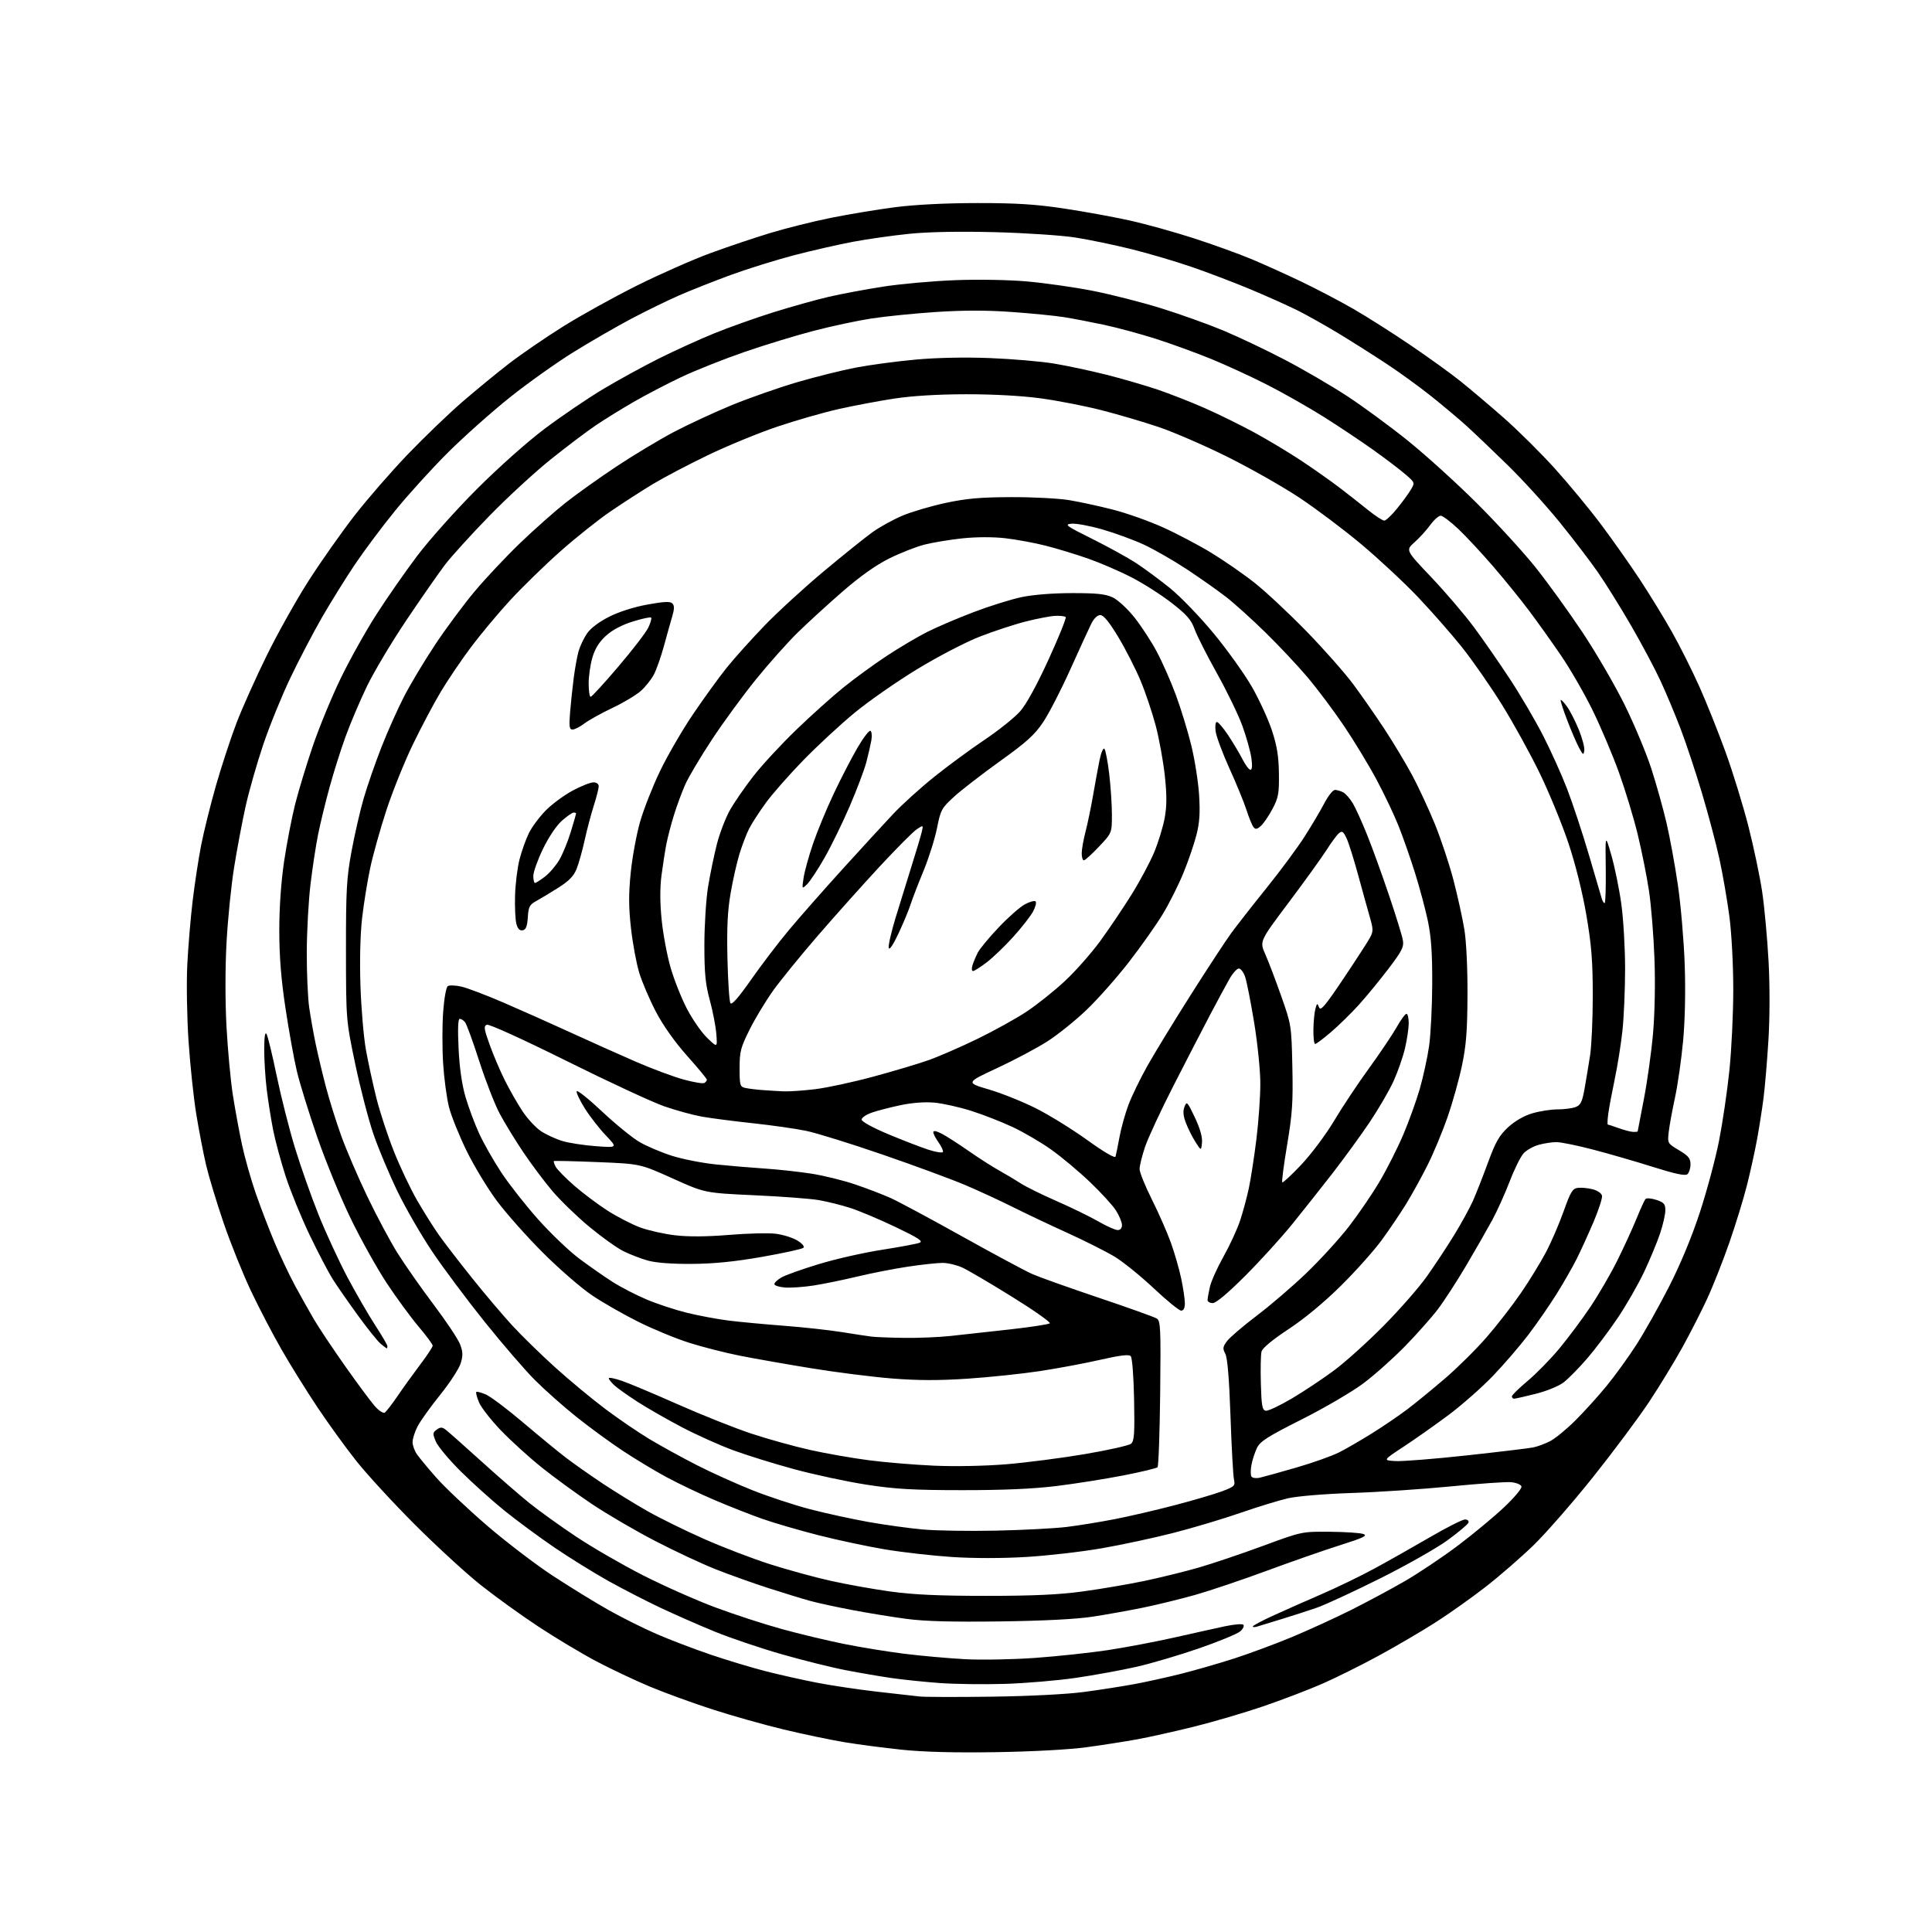 <?xml version="1.0" encoding="UTF-8" standalone="no"?>
<svg 
  version="1.1" 
  xmlns="http://www.w3.org/2000/svg" 
  xmlns:xlink="http://www.w3.org/1999/xlink" 
  xmlns:svg="http://www.w3.org/2000/svg"
  xmlns:rdf="http://www.w3.org/1999/02/22-rdf-syntax-ns#"
  xmlns:cc="http://creativecommons.org/ns#"
  xmlns:dc="http://purl.org/dc/elements/1.1/"
  viewBox="0 0 768 768"
  width="768"
  height="768"
>
<style>svg {background-color: white; }</style>"
<path stroke="none" fill="black" fill-rule="evenodd" d="M396.00,696.51C379.70,696.77 367.15,696.45 358.50,695.54C351.35,694.80 341.00,693.43 335.50,692.52C330.00,691.60 319.20,689.34 311.50,687.49C303.80,685.65 291.09,682.06 283.25,679.53C275.42,677.00 264.18,672.90 258.28,670.43C252.38,667.96 242.82,663.44 237.03,660.38C231.24,657.32 220.88,651.12 214.00,646.58C207.12,642.05 196.78,634.59 191.00,629.99C185.22,625.40 173.50,614.63 164.94,606.07C156.38,597.51 145.92,586.15 141.69,580.82C137.46,575.50 130.46,565.83 126.12,559.32C121.79,552.82 115.40,542.56 111.94,536.51C108.47,530.47 103.00,519.99 99.79,513.22C96.58,506.45 91.68,494.29 88.92,486.21C86.15,478.12 83.01,467.72 81.92,463.11C80.84,458.49 79.08,449.37 78.01,442.84C76.95,436.31 75.57,423.22 74.94,413.74C74.31,404.26 74.09,390.65 74.45,383.50C74.81,376.35 75.76,364.96 76.57,358.20C77.38,351.43 78.89,341.47 79.94,336.07C80.99,330.67 83.67,319.88 85.90,312.09C88.14,304.31 91.82,293.12 94.08,287.22C96.35,281.32 101.74,269.30 106.07,260.50C110.40,251.70 117.89,238.33 122.72,230.80C127.55,223.26 135.72,211.66 140.88,205.01C146.04,198.36 155.61,187.36 162.15,180.55C168.69,173.75 178.42,164.39 183.77,159.77C189.12,155.15 197.44,148.32 202.26,144.59C207.09,140.86 216.76,134.22 223.76,129.84C230.76,125.45 243.92,118.15 253.00,113.62C262.07,109.09 275.19,103.28 282.15,100.72C289.11,98.16 299.91,94.52 306.15,92.63C312.39,90.74 323.25,88.02 330.28,86.60C337.32,85.18 348.79,83.28 355.78,82.37C363.80,81.34 375.89,80.73 388.50,80.72C404.05,80.71 411.73,81.20 423.00,82.90C430.98,84.10 442.68,86.23 449.00,87.63C455.32,89.03 466.80,92.21 474.50,94.70C482.20,97.20 492.55,100.93 497.50,103.01C502.45,105.08 511.45,109.15 517.50,112.05C523.55,114.96 532.77,119.79 538.00,122.80C543.23,125.81 553.35,132.24 560.50,137.08C567.65,141.92 576.65,148.41 580.50,151.49C584.35,154.57 592.11,161.14 597.74,166.08C603.37,171.02 612.53,180.11 618.10,186.28C623.66,192.45 631.94,202.46 636.48,208.53C641.02,214.59 647.94,224.41 651.85,230.34C655.76,236.28 661.54,245.72 664.69,251.32C667.84,256.92 672.73,266.68 675.55,273.00C678.38,279.32 683.05,291.02 685.95,299.00C688.84,306.98 692.92,320.25 695.03,328.50C697.13,336.75 699.59,348.45 700.49,354.50C701.39,360.55 702.52,372.89 703.02,381.92C703.56,391.81 703.54,404.35 702.98,413.42C702.47,421.72 701.59,432.10 701.03,436.50C700.47,440.90 699.30,448.32 698.44,453.00C697.58,457.68 695.78,465.85 694.44,471.16C693.11,476.47 689.94,486.77 687.41,494.05C684.88,501.32 680.89,511.41 678.54,516.46C676.20,521.52 671.76,530.20 668.68,535.76C665.60,541.32 659.72,550.96 655.61,557.18C651.49,563.41 641.49,576.82 633.38,587.00C625.27,597.17 614.56,609.45 609.57,614.29C604.58,619.12 596.00,626.57 590.50,630.85C585.00,635.12 576.10,641.44 570.71,644.88C565.33,648.33 555.21,654.26 548.23,658.07C541.24,661.88 531.02,666.96 525.52,669.37C520.01,671.77 509.43,675.81 502.00,678.34C494.57,680.87 482.20,684.50 474.50,686.41C466.80,688.31 456.68,690.57 452.00,691.42C447.32,692.27 438.32,693.68 432.00,694.54C425.19,695.48 410.52,696.28 396.00,696.51zM394.50,674.45C409.18,674.25 424.22,673.48 430.93,672.58C437.21,671.74 446.21,670.34 450.93,669.46C455.64,668.59 464.00,666.74 469.50,665.36C475.00,663.98 484.45,661.25 490.50,659.31C496.55,657.36 506.90,653.52 513.50,650.78C520.10,648.03 530.67,643.19 537.00,640.03C543.33,636.86 553.00,631.67 558.50,628.49C563.99,625.31 573.44,618.98 579.50,614.42C585.55,609.87 593.82,603.01 597.87,599.19C602.04,595.26 605.05,591.64 604.80,590.87C604.55,590.12 602.67,589.36 600.63,589.19C598.58,589.01 587.82,589.77 576.71,590.87C565.59,591.96 547.95,593.14 537.50,593.48C526.58,593.84 515.73,594.74 512.00,595.59C508.43,596.41 499.88,599.03 493.00,601.42C486.12,603.80 474.20,607.37 466.50,609.34C458.80,611.32 445.98,614.07 438.00,615.46C430.02,616.85 416.48,618.41 407.90,618.92C398.37,619.49 386.90,619.49 378.40,618.93C370.76,618.42 358.88,617.08 352.00,615.94C345.12,614.80 333.20,612.27 325.50,610.31C317.80,608.35 307.73,605.42 303.13,603.80C298.52,602.18 289.97,598.82 284.13,596.33C278.28,593.84 269.68,589.74 265.00,587.22C260.32,584.70 252.45,579.95 247.50,576.67C242.55,573.39 234.30,567.36 229.17,563.26C224.04,559.16 216.61,552.58 212.67,548.63C208.73,544.69 199.73,534.27 192.69,525.48C185.64,516.69 176.28,504.16 171.89,497.63C167.49,491.10 161.25,480.30 158.02,473.63C154.79,466.96 150.51,456.77 148.51,451.00C146.52,445.23 143.24,432.62 141.22,423.00C137.56,405.50 137.56,405.50 137.53,378.00C137.51,353.73 137.77,349.08 139.74,338.40C140.97,331.74 143.14,322.29 144.56,317.40C145.98,312.50 149.13,303.39 151.58,297.14C154.02,290.89 158.10,281.75 160.65,276.82C163.19,271.89 168.77,262.60 173.03,256.18C177.30,249.76 184.37,240.22 188.76,235.00C193.14,229.78 201.30,221.11 206.88,215.75C212.47,210.39 220.52,203.26 224.77,199.90C229.02,196.53 238.12,190.04 245.00,185.47C251.88,180.90 262.23,174.68 268.00,171.65C273.77,168.62 284.12,163.83 291.00,161.00C297.88,158.18 309.50,154.11 316.83,151.95C324.16,149.80 334.74,147.17 340.33,146.10C345.92,145.04 356.57,143.61 364.00,142.94C372.36,142.18 383.59,141.95 393.50,142.34C402.30,142.68 413.76,143.66 418.96,144.52C424.16,145.38 433.61,147.39 439.96,149.00C446.31,150.61 455.41,153.26 460.19,154.88C464.97,156.51 473.30,159.77 478.69,162.13C484.09,164.50 493.00,168.88 498.50,171.86C504.00,174.85 512.55,179.99 517.50,183.28C522.45,186.58 529.20,191.34 532.50,193.86C535.80,196.38 540.88,200.37 543.79,202.72C546.70,205.07 549.62,206.98 550.29,206.95C550.96,206.92 553.22,204.79 555.32,202.20C557.42,199.62 559.90,196.23 560.82,194.67C562.50,191.85 562.49,191.84 558.50,188.41C556.30,186.52 550.56,182.17 545.74,178.74C540.93,175.31 532.15,169.45 526.24,165.73C520.33,162.01 510.32,156.32 504.00,153.09C497.68,149.85 487.55,145.19 481.50,142.71C475.45,140.24 465.55,136.64 459.50,134.70C453.45,132.77 444.23,130.27 439.00,129.15C433.77,128.03 426.56,126.64 422.97,126.07C419.38,125.50 409.98,124.57 402.09,124.01C392.23,123.30 382.84,123.31 372.12,124.02C363.53,124.59 352.00,125.75 346.50,126.59C341.00,127.43 330.65,129.64 323.50,131.50C316.35,133.36 303.87,137.17 295.77,139.97C287.67,142.77 276.42,147.25 270.77,149.92C265.12,152.60 256.60,157.04 251.83,159.80C247.06,162.56 240.31,166.73 236.83,169.08C233.35,171.43 225.32,177.49 219.00,182.55C212.68,187.61 201.64,197.77 194.48,205.13C187.32,212.48 179.41,221.20 176.89,224.50C174.38,227.80 167.49,237.70 161.57,246.50C155.65,255.30 148.54,267.23 145.77,273.00C143.00,278.77 139.20,287.73 137.33,292.91C135.45,298.08 132.61,307.08 131.02,312.91C129.42,318.73 127.38,327.10 126.49,331.50C125.59,335.90 124.22,344.90 123.43,351.50C122.64,358.10 121.97,370.25 121.95,378.50C121.92,386.75 122.36,396.65 122.91,400.50C123.47,404.35 124.63,410.88 125.49,415.00C126.35,419.12 128.17,426.77 129.54,432.00C130.91,437.23 133.65,446.00 135.64,451.50C137.62,457.00 142.26,467.80 145.95,475.50C149.63,483.20 155.03,493.32 157.95,498.00C160.87,502.68 167.33,511.90 172.30,518.50C177.28,525.10 182.01,532.19 182.83,534.26C184.03,537.30 184.09,538.76 183.15,541.89C182.51,544.02 178.83,549.68 174.98,554.46C171.12,559.25 167.07,564.91 165.98,567.04C164.89,569.17 164.00,571.96 164.00,573.24C164.00,574.51 164.76,576.67 165.69,578.03C166.62,579.39 170.11,583.60 173.44,587.38C176.77,591.17 185.77,599.68 193.43,606.29C201.09,612.89 213.01,622.00 219.93,626.51C226.84,631.03 236.78,637.13 242.00,640.07C247.22,643.01 255.79,647.28 261.04,649.56C266.29,651.84 276.02,655.55 282.65,657.80C289.29,660.05 299.21,663.03 304.69,664.42C310.16,665.81 319.21,667.83 324.78,668.91C330.35,669.99 340.89,671.57 348.21,672.42C355.52,673.27 363.30,674.16 365.50,674.38C367.70,674.61 380.75,674.64 394.50,674.45zM399.50,669.37C391.25,669.62 379.55,669.47 373.50,669.03C367.45,668.58 358.90,667.70 354.50,667.06C350.10,666.43 341.87,665.02 336.22,663.93C330.56,662.84 319.00,659.96 310.54,657.53C302.07,655.10 290.14,651.06 284.02,648.55C277.91,646.05 268.27,641.81 262.60,639.14C256.93,636.47 247.62,631.67 241.90,628.49C236.18,625.30 226.55,619.34 220.50,615.23C214.45,611.12 205.45,604.48 200.50,600.48C195.55,596.47 187.72,589.43 183.11,584.85C178.49,580.26 174.06,574.95 173.26,573.06C171.94,569.91 171.97,569.50 173.59,568.31C175.02,567.26 175.71,567.25 177.07,568.25C178.00,568.94 184.33,574.54 191.13,580.70C197.93,586.86 206.65,594.44 210.50,597.53C214.35,600.63 222.70,606.63 229.07,610.87C235.43,615.11 247.35,622.00 255.57,626.19C263.78,630.37 276.68,636.10 284.23,638.92C291.78,641.74 303.70,645.62 310.73,647.56C317.75,649.49 328.90,652.16 335.50,653.49C342.10,654.82 352.90,656.58 359.50,657.40C366.10,658.22 376.90,659.19 383.50,659.55C390.10,659.90 402.70,659.68 411.50,659.04C420.30,658.41 433.27,657.02 440.32,655.96C447.37,654.89 459.29,652.63 466.82,650.94C474.34,649.24 483.42,647.22 486.99,646.46C490.56,645.70 493.83,645.43 494.26,645.86C494.69,646.29 494.16,647.45 493.07,648.44C491.98,649.43 484.65,652.46 476.79,655.19C468.93,657.92 457.65,661.25 451.73,662.59C445.81,663.93 435.01,665.90 427.73,666.97C420.45,668.03 407.75,669.11 399.50,669.37zM499.75,646.58C498.79,646.89 498.00,646.87 498.00,646.54C498.00,646.22 501.49,644.35 505.75,642.39C510.01,640.43 518.66,636.59 524.97,633.87C531.28,631.15 540.96,626.46 546.47,623.46C551.99,620.46 561.90,614.86 568.50,611.02C575.10,607.18 581.33,604.03 582.33,604.02C583.36,604.01 583.98,604.55 583.75,605.25C583.52,605.94 579.77,609.10 575.42,612.27C571.06,615.44 558.95,622.30 548.50,627.51C538.05,632.72 526.80,637.93 523.50,639.07C520.20,640.22 513.90,642.26 509.50,643.60C505.10,644.94 500.71,646.28 499.75,646.58zM397.50,644.54C378.28,644.79 367.53,644.50 360.19,643.51C354.51,642.75 344.84,641.17 338.69,640.00C332.53,638.83 325.02,637.20 322.00,636.37C318.98,635.54 311.55,633.26 305.50,631.31C299.45,629.36 290.00,625.99 284.50,623.81C279.00,621.64 268.12,616.55 260.33,612.50C252.53,608.46 241.28,601.89 235.33,597.90C229.37,593.91 220.45,587.42 215.50,583.46C210.55,579.51 203.23,572.88 199.24,568.73C195.24,564.58 191.28,559.52 190.43,557.49C189.58,555.45 189.09,553.58 189.33,553.33C189.58,553.09 191.29,553.53 193.14,554.33C194.99,555.12 201.60,560.10 207.84,565.39C214.08,570.69 221.73,576.97 224.84,579.36C227.95,581.74 234.55,586.39 239.50,589.68C244.45,592.97 252.55,597.96 257.50,600.76C262.45,603.56 272.57,608.53 280.00,611.81C287.43,615.10 299.19,619.60 306.15,621.82C313.11,624.04 323.91,627.00 330.15,628.39C336.39,629.79 347.12,631.71 354.00,632.66C363.16,633.92 373.32,634.38 392.00,634.38C410.80,634.38 420.92,633.92 430.50,632.61C437.65,631.64 448.68,629.76 455.00,628.43C461.32,627.10 471.00,624.72 476.50,623.13C482.00,621.55 493.48,617.67 502.00,614.53C517.50,608.81 517.50,608.81 528.65,608.90C534.78,608.95 540.79,609.35 541.99,609.80C543.74,610.45 541.92,611.32 532.84,614.19C526.60,616.16 513.44,620.75 503.59,624.39C493.74,628.03 480.91,632.35 475.09,634.00C469.26,635.64 460.00,637.91 454.50,639.04C449.00,640.17 440.00,641.78 434.50,642.63C427.98,643.64 415.11,644.30 397.50,644.54zM396.00,608.45C406.73,608.22 419.32,607.56 424.00,606.99C428.68,606.42 437.23,605.03 443.00,603.91C448.77,602.79 459.54,600.29 466.91,598.36C474.29,596.43 482.76,593.94 485.72,592.83C490.77,590.94 491.08,590.63 490.52,588.07C490.19,586.57 489.56,575.25 489.14,562.92C488.62,547.97 487.93,539.71 487.08,538.13C485.98,536.08 486.07,535.38 487.74,533.13C488.81,531.68 494.14,527.12 499.58,523.00C505.03,518.88 513.94,511.23 519.38,506.00C524.82,500.77 532.41,492.46 536.24,487.52C540.07,482.57 545.59,474.47 548.50,469.52C551.42,464.56 555.62,456.23 557.84,451.00C560.06,445.77 563.00,437.61 564.38,432.85C565.75,428.09 567.42,420.44 568.08,415.85C568.74,411.26 569.30,400.07 569.33,391.00C569.37,378.74 568.92,372.32 567.58,366.00C566.59,361.32 564.30,352.77 562.49,347.00C560.68,341.23 557.77,332.90 556.02,328.50C554.28,324.10 550.33,315.77 547.24,310.00C544.16,304.23 538.29,294.55 534.21,288.50C530.12,282.45 523.60,273.75 519.71,269.16C515.82,264.57 508.33,256.60 503.07,251.45C497.80,246.29 490.80,239.96 487.50,237.39C484.20,234.81 477.13,229.83 471.80,226.31C466.46,222.79 458.75,218.37 454.65,216.47C450.55,214.58 443.14,211.87 438.19,210.45C433.23,209.02 427.71,208.00 425.93,208.18C422.99,208.47 423.76,209.04 434.09,214.17C440.37,217.30 448.20,221.61 451.50,223.75C454.80,225.90 460.90,230.40 465.05,233.75C469.23,237.13 477.02,245.21 482.55,251.91C488.02,258.55 494.87,268.15 497.77,273.24C500.67,278.34 504.22,286.10 505.66,290.50C507.63,296.52 508.30,300.73 508.39,307.50C508.49,315.43 508.18,317.10 505.86,321.50C504.41,324.25 502.33,327.30 501.25,328.28C499.69,329.69 499.08,329.79 498.28,328.78C497.72,328.07 496.47,325.02 495.50,322.00C494.53,318.98 491.49,311.55 488.74,305.50C485.99,299.45 483.52,292.81 483.24,290.75C482.95,288.60 483.16,287.00 483.73,287.00C484.27,287.00 486.30,289.39 488.24,292.30C490.17,295.22 492.72,299.49 493.90,301.80C495.08,304.11 496.51,306.00 497.08,306.00C497.75,306.00 497.88,304.32 497.43,301.25C497.05,298.64 495.46,292.94 493.88,288.59C492.31,284.23 487.75,274.82 483.76,267.67C479.77,260.52 475.76,252.60 474.86,250.08C473.54,246.40 471.78,244.37 465.86,239.76C461.81,236.60 454.68,232.03 450.00,229.61C445.32,227.18 437.53,223.81 432.68,222.10C427.83,220.40 420.22,218.08 415.77,216.94C411.32,215.81 404.08,214.47 399.67,213.96C394.74,213.40 388.18,213.42 382.58,214.00C377.59,214.53 370.80,215.65 367.50,216.49C364.20,217.33 357.90,219.81 353.50,221.99C348.22,224.61 341.93,229.07 335.00,235.09C329.23,240.10 321.21,247.43 317.19,251.36C313.17,255.28 305.69,263.68 300.56,270.00C295.44,276.32 287.53,287.12 283.00,294.00C278.47,300.88 273.70,308.91 272.39,311.86C271.08,314.81 269.08,320.21 267.95,323.86C266.81,327.51 265.44,332.75 264.90,335.50C264.36,338.25 263.49,343.88 262.95,348.00C262.31,352.98 262.33,358.95 263.03,365.76C263.60,371.40 265.20,379.93 266.59,384.71C267.97,389.49 270.89,396.82 273.07,401.01C275.24,405.19 278.86,410.39 281.10,412.56C285.18,416.50 285.18,416.50 284.75,411.00C284.51,407.98 283.35,401.94 282.16,397.59C280.42,391.23 280.00,386.93 280.00,375.59C280.01,367.84 280.67,357.45 281.47,352.50C282.28,347.55 283.86,339.93 284.97,335.57C286.09,331.21 288.42,325.14 290.14,322.07C291.86,319.01 296.07,312.90 299.50,308.50C302.93,304.10 310.64,295.77 316.63,290.00C322.63,284.23 331.12,276.61 335.52,273.08C339.91,269.55 347.55,263.99 352.50,260.73C357.45,257.46 364.65,253.20 368.50,251.25C372.35,249.30 380.66,245.75 386.97,243.35C393.28,240.95 401.83,238.27 405.97,237.39C410.57,236.41 418.41,235.78 426.09,235.77C436.01,235.76 439.45,236.12 442.35,237.49C444.38,238.46 448.21,242.00 450.95,245.44C453.67,248.86 457.68,254.99 459.85,259.08C462.03,263.16 465.43,270.88 467.42,276.24C469.40,281.60 472.16,290.60 473.54,296.24C474.92,301.88 476.33,310.77 476.66,316.00C477.11,323.19 476.85,327.07 475.59,331.96C474.68,335.52 472.37,342.27 470.45,346.96C468.54,351.66 464.85,359.02 462.25,363.32C459.65,367.62 453.57,376.23 448.74,382.46C443.91,388.68 436.33,397.24 431.90,401.47C427.47,405.70 420.47,411.33 416.35,413.97C412.22,416.61 403.24,421.38 396.39,424.57C383.93,430.37 383.93,430.37 393.22,433.12C398.32,434.63 406.77,438.03 411.99,440.67C417.21,443.31 426.34,448.97 432.27,453.24C438.93,458.03 443.21,460.52 443.44,459.75C443.65,459.06 444.36,455.58 445.01,452.02C445.66,448.45 447.27,442.67 448.59,439.17C449.91,435.66 453.30,428.68 456.13,423.65C458.96,418.62 466.70,405.95 473.33,395.50C479.95,385.05 487.18,374.02 489.38,371.00C491.59,367.98 497.92,359.88 503.46,353.00C509.00,346.12 515.83,336.90 518.63,332.50C521.44,328.10 524.97,322.14 526.47,319.25C527.98,316.36 529.87,314.00 530.67,314.00C531.47,314.00 532.95,314.44 533.95,314.97C534.95,315.51 536.68,317.50 537.80,319.39C538.92,321.28 541.51,327.02 543.56,332.14C545.61,337.26 549.49,347.99 552.19,355.98C554.89,363.96 557.34,371.93 557.65,373.68C558.13,376.43 557.36,377.96 551.87,385.18C548.39,389.75 543.09,396.20 540.10,399.50C537.10,402.80 532.16,407.64 529.12,410.25C526.08,412.86 523.23,415.00 522.79,415.00C522.36,415.00 522.04,412.41 522.10,409.25C522.15,406.09 522.51,402.38 522.90,401.00C523.54,398.70 523.65,398.66 524.34,400.44C524.95,402.03 526.72,399.94 534.10,388.94C539.05,381.55 543.78,374.25 544.60,372.72C545.91,370.25 545.91,369.35 544.57,364.72C543.74,361.85 541.65,354.32 539.93,348.00C538.22,341.68 536.12,335.03 535.28,333.23C534.01,330.51 533.50,330.17 532.28,331.19C531.46,331.86 529.21,334.91 527.27,337.96C525.32,341.01 518.55,350.41 512.21,358.84C500.68,374.19 500.68,374.19 502.98,379.34C504.24,382.18 507.09,389.68 509.32,396.00C513.32,407.37 513.38,407.69 513.73,424.00C514.04,437.98 513.73,442.71 511.67,455.00C510.33,462.98 509.45,469.73 509.72,470.00C509.98,470.27 513.42,467.08 517.35,462.91C521.28,458.74 527.14,450.89 530.36,445.48C533.58,440.07 539.79,430.73 544.16,424.72C548.53,418.71 553.47,411.36 555.15,408.40C556.82,405.43 558.60,403.00 559.10,403.00C559.59,403.00 559.99,404.69 559.99,406.75C559.98,408.81 559.31,413.31 558.50,416.74C557.69,420.18 555.65,426.03 553.97,429.74C552.28,433.46 548.03,440.77 544.52,446.00C541.01,451.23 534.39,460.33 529.82,466.24C525.24,472.14 517.93,481.37 513.58,486.74C509.22,492.11 500.82,501.34 494.91,507.25C488.12,514.04 483.40,518.00 482.08,518.00C480.94,518.00 480.01,517.44 480.02,516.75C480.04,516.06 480.47,513.68 480.98,511.45C481.50,509.23 483.93,503.83 486.39,499.45C488.85,495.08 491.80,488.68 492.95,485.23C494.10,481.77 495.68,475.90 496.47,472.16C497.25,468.43 498.59,459.70 499.45,452.77C500.30,445.84 501.00,435.96 501.00,430.80C501.00,425.57 499.91,414.82 498.54,406.47C497.19,398.23 495.57,390.04 494.94,388.25C494.32,386.46 493.19,385.00 492.44,385.00C491.70,385.00 490.00,386.91 488.67,389.25C487.34,391.59 483.88,398.00 480.98,403.50C478.09,409.00 471.58,421.60 466.52,431.50C461.46,441.40 456.35,452.40 455.16,455.94C453.97,459.49 453.00,463.43 453.00,464.71C453.00,465.99 455.19,471.42 457.87,476.77C460.55,482.12 463.96,489.87 465.44,493.98C466.92,498.10 468.77,504.54 469.56,508.30C470.35,512.06 471.00,516.45 471.00,518.07C471.00,519.97 470.49,521.00 469.54,521.00C468.73,521.00 463.83,517.01 458.65,512.14C453.46,507.26 446.50,501.62 443.17,499.60C439.84,497.58 431.35,493.30 424.31,490.10C417.26,486.90 407.45,482.24 402.50,479.76C397.55,477.28 389.08,473.37 383.68,471.07C378.28,468.78 363.51,463.33 350.87,458.98C338.23,454.62 324.52,450.36 320.42,449.52C316.32,448.67 306.78,447.31 299.23,446.50C291.68,445.69 282.57,444.51 279.00,443.88C275.43,443.24 268.68,441.39 264.00,439.76C259.32,438.13 241.90,430.04 225.28,421.78C207.98,413.18 194.41,407.01 193.54,407.35C192.23,407.85 192.38,408.95 194.62,415.22C196.05,419.22 198.77,425.61 200.66,429.41C202.56,433.21 205.73,438.76 207.71,441.75C209.69,444.74 213.00,448.29 215.06,449.66C217.12,451.02 220.96,452.79 223.59,453.58C226.22,454.37 232.23,455.29 236.94,455.63C245.50,456.25 245.50,456.25 240.85,451.37C238.29,448.69 234.55,443.89 232.53,440.70C230.52,437.50 229.03,434.40 229.24,433.79C229.44,433.19 233.99,436.82 239.34,441.85C244.70,446.89 251.43,452.36 254.29,454.01C257.16,455.67 262.91,458.11 267.09,459.44C271.26,460.77 279.13,462.32 284.59,462.88C290.04,463.44 298.77,464.18 304.00,464.52C309.23,464.86 317.55,465.77 322.50,466.54C327.45,467.31 335.32,469.25 340.00,470.85C344.68,472.44 350.98,474.86 354.00,476.21C357.02,477.57 369.82,484.43 382.43,491.47C395.05,498.51 407.65,505.27 410.43,506.49C413.22,507.71 425.09,511.94 436.80,515.88C448.52,519.83 458.87,523.53 459.80,524.11C461.35,525.07 461.47,527.76 461.19,553.83C461.01,569.60 460.54,582.84 460.14,583.25C459.73,583.66 453.61,585.13 446.54,586.51C439.46,587.89 427.56,589.78 420.09,590.70C410.77,591.85 398.96,592.37 382.50,592.36C362.93,592.35 355.92,591.95 344.50,590.19C336.80,589.00 323.90,586.24 315.83,584.06C307.77,581.88 296.74,578.46 291.33,576.45C285.92,574.45 276.81,570.35 271.09,567.35C265.36,564.34 257.48,559.84 253.59,557.34C249.69,554.83 245.49,551.86 244.25,550.72C243.01,549.58 242.00,548.30 242.00,547.88C242.00,547.46 244.36,547.92 247.25,548.92C250.14,549.91 260.16,554.13 269.52,558.28C278.89,562.44 291.94,567.63 298.52,569.83C305.11,572.02 315.68,574.96 322.00,576.37C328.32,577.78 338.80,579.62 345.29,580.46C351.77,581.31 363.47,582.28 371.29,582.63C379.62,583.00 391.50,582.76 400.00,582.07C407.98,581.41 422.06,579.59 431.30,578.02C440.54,576.45 448.78,574.60 449.61,573.91C450.88,572.85 451.08,569.97 450.82,556.37C450.63,546.83 450.07,539.66 449.46,539.05C448.73,538.33 445.05,538.78 437.46,540.52C431.43,541.90 420.65,543.92 413.50,545.01C406.35,546.10 393.39,547.46 384.70,548.04C373.32,548.80 364.94,548.79 354.70,547.98C346.89,547.36 332.40,545.53 322.50,543.91C312.60,542.30 299.77,540.04 294.00,538.89C288.23,537.74 279.23,535.45 274.00,533.79C268.77,532.14 259.72,528.41 253.87,525.50C248.03,522.60 239.70,517.85 235.37,514.93C231.04,512.02 222.29,504.43 215.92,498.07C209.55,491.71 201.31,482.45 197.61,477.50C193.91,472.55 188.45,463.55 185.49,457.50C182.53,451.45 179.37,443.60 178.47,440.05C177.58,436.51 176.53,428.71 176.15,422.73C175.77,416.75 175.78,407.54 176.16,402.28C176.56,396.78 177.36,392.40 178.03,391.98C178.67,391.58 181.07,391.67 183.35,392.18C185.63,392.68 193.12,395.52 200.00,398.48C206.88,401.44 219.03,406.86 227.00,410.52C234.97,414.18 246.68,419.41 253.00,422.16C259.32,424.90 267.76,428.04 271.75,429.13C275.73,430.22 279.45,430.84 280.00,430.50C280.55,430.16 281.00,429.57 280.99,429.19C280.99,428.81 277.46,424.55 273.15,419.72C268.25,414.22 263.61,407.67 260.75,402.22C258.24,397.42 255.25,390.44 254.11,386.70C252.97,382.96 251.49,374.97 250.82,368.94C249.88,360.55 249.86,355.37 250.74,346.74C251.37,340.56 253.06,331.45 254.49,326.50C255.93,321.55 259.48,312.55 262.38,306.50C265.29,300.45 271.16,290.32 275.43,284.00C279.71,277.68 285.73,269.35 288.82,265.50C291.91,261.65 298.73,254.06 303.97,248.63C309.21,243.20 319.80,233.50 327.50,227.07C335.20,220.64 343.88,213.67 346.79,211.58C349.70,209.48 355.10,206.51 358.79,204.96C362.48,203.41 370.23,201.13 376.00,199.90C384.21,198.15 389.88,197.65 402.00,197.62C410.52,197.59 420.88,198.13 425.00,198.81C429.12,199.49 436.92,201.18 442.32,202.56C447.73,203.94 456.67,207.10 462.19,209.59C467.72,212.07 476.45,216.67 481.59,219.80C486.73,222.94 494.50,228.32 498.85,231.78C503.20,235.23 512.40,243.84 519.30,250.91C526.20,257.99 534.62,267.52 538.01,272.10C541.41,276.68 547.00,284.72 550.44,289.96C553.88,295.21 558.75,303.32 561.28,308.00C563.80,312.68 567.88,321.45 570.35,327.50C572.82,333.55 576.18,343.68 577.82,350.00C579.46,356.32 581.39,365.10 582.11,369.50C582.88,374.17 583.40,384.98 583.35,395.50C583.29,409.84 582.84,415.56 581.14,423.65C579.97,429.23 577.39,438.43 575.42,444.10C573.44,449.77 569.91,458.26 567.57,462.96C565.22,467.66 561.38,474.64 559.03,478.47C556.67,482.31 552.27,488.84 549.24,492.97C546.22,497.11 538.94,505.26 533.07,511.07C526.37,517.70 518.60,524.15 512.21,528.36C505.72,532.64 501.82,535.89 501.47,537.29C501.16,538.51 501.05,544.22 501.21,549.99C501.45,558.79 501.77,560.53 503.15,560.79C504.05,560.97 508.78,558.74 513.65,555.85C518.52,552.96 526.10,547.90 530.50,544.62C534.90,541.34 543.67,533.42 550.00,527.03C556.33,520.64 564.04,511.83 567.15,507.45C570.26,503.08 575.15,495.68 578.02,491.00C580.89,486.32 584.26,480.18 585.52,477.35C586.78,474.51 589.47,467.67 591.50,462.13C594.53,453.88 595.97,451.36 599.50,448.10C602.19,445.63 605.80,443.54 609.09,442.57C611.99,441.71 616.50,441.00 619.12,441.00C621.73,441.00 624.97,440.58 626.31,440.07C628.33,439.30 628.94,438.08 629.88,432.82C630.50,429.35 631.49,423.35 632.09,419.50C632.68,415.65 633.16,404.85 633.15,395.50C633.14,381.86 632.63,375.56 630.58,363.63C629.02,354.56 626.25,343.45 623.48,335.18C620.99,327.71 615.89,315.28 612.15,307.55C608.42,299.82 601.63,287.50 597.07,280.16C592.51,272.82 585.30,262.47 581.06,257.16C576.81,251.85 568.88,242.83 563.44,237.11C557.99,231.40 547.90,222.01 541.02,216.25C534.13,210.49 523.12,202.21 516.55,197.85C509.98,193.49 497.16,186.21 488.05,181.67C478.95,177.14 466.55,171.76 460.50,169.72C454.45,167.69 444.19,164.67 437.70,163.02C431.20,161.36 420.40,159.26 413.70,158.35C406.12,157.32 394.88,156.71 384.00,156.72C372.76,156.74 362.57,157.36 355.50,158.44C349.45,159.36 339.55,161.23 333.50,162.58C327.45,163.94 316.43,167.09 309.00,169.60C301.57,172.10 289.17,177.20 281.44,180.92C273.70,184.64 263.80,189.85 259.44,192.48C255.07,195.12 247.53,199.99 242.68,203.30C237.82,206.61 228.82,213.78 222.68,219.24C216.53,224.69 207.57,233.43 202.76,238.65C197.96,243.88 190.94,252.28 187.17,257.32C183.39,262.37 178.01,270.32 175.21,275.00C172.42,279.68 167.41,289.12 164.09,296.00C160.77,302.88 156.06,314.57 153.62,322.00C151.19,329.43 148.28,339.77 147.17,345.00C146.05,350.23 144.60,359.21 143.94,364.98C143.20,371.42 142.95,381.81 143.29,391.98C143.60,401.06 144.59,412.55 145.49,417.50C146.39,422.45 148.25,431.00 149.62,436.50C151.00,442.00 154.13,451.55 156.59,457.72C159.04,463.89 163.21,472.66 165.84,477.22C168.48,481.77 172.38,487.98 174.52,491.00C176.66,494.02 182.56,501.68 187.62,508.00C192.68,514.33 199.88,522.83 203.62,526.89C207.36,530.95 215.04,538.45 220.69,543.56C226.34,548.66 235.31,556.10 240.62,560.09C245.93,564.08 253.92,569.53 258.38,572.19C262.85,574.86 271.23,579.46 277.00,582.41C282.77,585.36 292.71,589.85 299.09,592.38C305.46,594.92 315.81,598.33 322.09,599.96C328.36,601.59 338.80,603.87 345.29,605.02C351.77,606.17 361.45,607.51 366.79,607.99C372.13,608.48 385.27,608.68 396.00,608.45zM500.81,587.40C502.29,587.07 508.84,585.25 515.36,583.36C521.89,581.47 529.51,578.76 532.31,577.34C535.11,575.93 541.02,572.50 545.45,569.73C549.88,566.97 556.20,562.66 559.50,560.16C562.80,557.66 569.55,552.14 574.50,547.88C579.45,543.63 586.88,536.26 591.00,531.52C595.12,526.78 601.26,518.86 604.64,513.92C608.02,508.98 612.48,501.70 614.56,497.75C616.64,493.80 619.79,486.50 621.56,481.53C624.35,473.68 625.10,472.46 627.28,472.19C628.66,472.03 631.30,472.28 633.14,472.76C635.05,473.25 636.64,474.37 636.83,475.34C637.01,476.28 635.48,480.98 633.44,485.78C631.39,490.57 628.39,497.17 626.76,500.42C625.13,503.68 621.52,509.98 618.74,514.42C615.96,518.87 610.96,526.10 607.62,530.50C604.28,534.90 597.94,542.27 593.52,546.88C589.11,551.48 581.15,558.50 575.84,562.47C570.53,566.43 562.47,572.11 557.94,575.09C549.71,580.50 549.71,580.50 554.71,580.80C557.46,580.96 570.24,579.95 583.11,578.54C595.97,577.14 607.85,575.71 609.50,575.37C611.15,575.03 614.14,573.93 616.14,572.91C618.15,571.90 622.68,568.19 626.22,564.66C629.76,561.14 635.37,554.94 638.69,550.87C642.02,546.81 647.30,539.50 650.44,534.63C653.58,529.77 659.40,519.42 663.38,511.64C667.97,502.66 672.46,491.85 675.70,482.00C678.49,473.48 681.94,460.65 683.34,453.50C684.75,446.35 686.60,433.80 687.45,425.62C688.30,417.44 689.00,402.95 689.00,393.42C689.00,383.57 688.34,371.03 687.46,364.34C686.61,357.87 684.84,347.61 683.52,341.54C682.20,335.47 679.06,323.64 676.55,315.25C674.04,306.86 670.23,295.38 668.08,289.75C665.93,284.11 662.35,275.56 660.12,270.74C657.90,265.92 652.63,256.02 648.42,248.74C644.20,241.46 638.25,231.90 635.20,227.50C632.15,223.10 625.27,214.10 619.91,207.50C614.55,200.90 605.29,190.73 599.33,184.90C593.37,179.08 586.02,172.07 583.00,169.33C579.98,166.59 573.68,161.29 569.02,157.57C564.36,153.84 556.26,147.97 551.02,144.52C545.78,141.07 537.30,135.70 532.16,132.59C527.03,129.48 519.80,125.42 516.11,123.55C512.41,121.69 504.01,117.92 497.44,115.16C490.87,112.41 480.24,108.35 473.82,106.14C467.39,103.93 456.59,100.74 449.82,99.06C443.04,97.37 433.00,95.29 427.50,94.42C422.00,93.56 407.57,92.60 395.44,92.29C381.29,91.93 369.09,92.17 361.44,92.94C354.87,93.61 344.77,95.04 339.00,96.13C333.23,97.21 322.65,99.63 315.50,101.50C308.35,103.38 297.10,106.89 290.50,109.30C283.90,111.72 274.68,115.37 270.00,117.41C265.32,119.46 256.77,123.63 251.00,126.68C245.22,129.73 234.94,135.67 228.15,139.87C221.35,144.06 209.88,152.22 202.65,157.99C195.42,163.76 184.31,173.66 177.96,179.99C171.62,186.32 162.22,196.68 157.08,203.00C151.93,209.32 144.70,219.00 141.00,224.50C137.31,230.00 131.44,239.45 127.95,245.50C124.47,251.55 118.82,262.36 115.40,269.53C111.97,276.70 107.13,288.62 104.63,296.03C102.13,303.44 98.99,314.45 97.64,320.50C96.30,326.55 94.24,337.43 93.08,344.68C91.91,351.93 90.55,365.43 90.05,374.68C89.50,384.75 89.50,398.21 90.04,408.20C90.54,417.38 91.67,429.53 92.55,435.20C93.44,440.86 95.06,449.73 96.17,454.91C97.27,460.08 99.75,468.86 101.68,474.41C103.61,479.96 106.99,488.77 109.19,494.00C111.40,499.23 115.02,506.88 117.24,511.00C119.47,515.12 122.88,521.20 124.82,524.50C126.75,527.80 132.31,536.12 137.16,543.00C142.01,549.88 147.30,557.01 148.91,558.86C150.52,560.71 152.32,561.92 152.92,561.55C153.52,561.18 155.81,558.22 158.02,554.97C160.22,551.73 164.27,546.11 167.01,542.48C169.76,538.86 172.00,535.45 172.00,534.92C172.00,534.38 169.47,530.96 166.38,527.32C163.30,523.68 157.62,515.93 153.76,510.10C149.91,504.27 143.48,492.75 139.47,484.50C135.45,476.25 129.44,461.62 126.11,452.00C122.78,442.38 119.12,430.56 117.99,425.75C116.85,420.94 114.82,409.69 113.48,400.75C111.75,389.27 111.03,380.25 111.02,370.00C111.01,360.86 111.72,350.69 112.92,342.50C113.98,335.35 115.98,325.00 117.37,319.50C118.77,314.00 121.96,303.51 124.47,296.20C126.97,288.88 131.90,276.96 135.41,269.70C138.92,262.44 145.25,251.10 149.47,244.50C153.69,237.90 161.05,227.32 165.82,221.00C170.59,214.68 181.25,202.74 189.50,194.48C198.12,185.85 209.60,175.63 216.50,170.45C223.10,165.49 233.45,158.46 239.50,154.82C245.55,151.19 255.62,145.67 261.87,142.54C268.12,139.42 278.02,134.91 283.87,132.53C289.72,130.14 300.35,126.36 307.50,124.12C314.65,121.89 324.55,119.12 329.50,117.98C334.45,116.83 344.12,115.02 351.00,113.95C357.88,112.88 370.70,111.72 379.50,111.38C388.72,111.02 400.88,111.23 408.20,111.87C415.18,112.48 426.88,114.15 434.19,115.57C441.51,117.00 453.80,120.13 461.50,122.52C469.20,124.91 480.44,128.94 486.48,131.47C492.52,134.00 503.47,139.21 510.80,143.05C518.13,146.88 529.16,153.31 535.31,157.32C541.47,161.34 552.35,169.32 559.50,175.06C566.64,180.80 579.03,192.03 587.03,200.00C595.03,207.97 605.53,219.45 610.37,225.50C615.21,231.55 623.66,243.25 629.15,251.50C634.63,259.75 642.21,272.80 645.98,280.50C649.76,288.20 654.45,299.45 656.41,305.50C658.37,311.55 661.08,321.23 662.44,327.00C663.79,332.77 665.85,344.02 667.01,352.00C668.17,359.98 669.38,374.15 669.70,383.50C670.07,393.97 669.82,405.61 669.06,413.79C668.38,421.10 666.93,431.23 665.84,436.29C664.75,441.36 663.62,447.52 663.34,450.00C662.84,454.46 662.87,454.52 667.42,457.23C671.18,459.46 672.00,460.47 672.00,462.85C672.00,464.45 671.44,466.21 670.75,466.78C669.87,467.50 665.81,466.63 657.00,463.85C650.12,461.68 639.41,458.58 633.18,456.96C626.96,455.33 620.43,454.00 618.68,454.01C616.93,454.01 613.76,454.50 611.63,455.09C609.50,455.68 606.80,457.21 605.63,458.49C604.46,459.77 601.97,464.80 600.11,469.66C598.24,474.52 595.13,481.43 593.19,485.00C591.25,488.57 586.61,496.68 582.88,503.00C579.15,509.32 574.05,517.19 571.55,520.47C569.06,523.75 563.21,530.34 558.57,535.10C553.92,539.87 546.50,546.49 542.07,549.82C537.65,553.15 526.64,559.61 517.60,564.16C503.80,571.11 500.92,572.95 499.64,575.62C498.81,577.37 497.83,580.39 497.47,582.33C497.10,584.28 497.10,586.35 497.46,586.94C497.83,587.53 499.32,587.74 500.81,587.40zM601.87,556.00C601.39,556.00 601.00,555.59 601.00,555.09C601.00,554.58 603.78,551.85 607.18,549.01C610.58,546.17 616.25,540.39 619.77,536.17C623.29,531.95 628.87,524.47 632.18,519.54C635.48,514.62 640.32,506.29 642.93,501.04C645.53,495.79 648.94,488.35 650.51,484.50C652.08,480.65 653.69,477.11 654.09,476.64C654.49,476.17 656.43,476.32 658.41,476.97C661.45,477.97 662.00,478.61 662.00,481.11C662.00,482.73 661.07,486.86 659.92,490.28C658.78,493.70 655.93,500.58 653.58,505.56C651.23,510.54 646.52,518.77 643.11,523.83C639.71,528.90 634.24,536.16 630.95,539.98C627.67,543.79 623.43,548.09 621.54,549.54C619.60,551.02 614.74,553.00 610.42,554.08C606.20,555.14 602.35,556.00 601.87,556.00zM153.75,535.98C153.61,535.97 152.54,535.18 151.38,534.23C150.21,533.28 146.14,528.23 142.35,523.00C138.55,517.77 134.01,511.24 132.26,508.47C130.51,505.70 126.35,497.75 123.02,490.79C119.69,483.83 115.44,473.41 113.56,467.62C111.69,461.84 109.45,453.59 108.60,449.30C107.75,445.01 106.59,437.69 106.02,433.03C105.46,428.37 105.01,421.17 105.03,417.03C105.05,412.07 105.37,410.03 105.96,411.04C106.46,411.89 108.26,419.31 109.96,427.54C111.67,435.77 114.91,448.57 117.16,456.00C119.42,463.43 123.68,475.52 126.63,482.88C129.59,490.23 134.79,501.48 138.19,507.88C141.60,514.27 146.55,522.82 149.19,526.88C151.84,530.94 154.00,534.65 154.00,535.13C154.00,535.61 153.89,535.99 153.75,535.98zM359.50,531.83C365.00,531.91 373.32,531.56 378.00,531.05C382.68,530.55 393.25,529.39 401.50,528.46C409.75,527.54 416.86,526.44 417.30,526.04C417.74,525.63 410.99,520.88 402.30,515.49C393.61,510.09 384.70,504.86 382.50,503.86C380.30,502.86 376.81,502.03 374.74,502.02C372.68,502.01 366.47,502.68 360.95,503.51C355.42,504.34 346.31,506.12 340.70,507.47C335.09,508.82 327.28,510.41 323.35,511.02C319.41,511.63 314.34,511.98 312.08,511.81C309.82,511.64 307.91,511.05 307.83,510.50C307.76,509.95 309.01,508.74 310.60,507.82C312.20,506.89 318.90,504.50 325.50,502.50C332.10,500.49 343.35,497.94 350.50,496.83C357.65,495.71 364.40,494.45 365.50,494.03C367.10,493.42 365.22,492.18 356.00,487.77C349.68,484.74 341.57,481.33 338.00,480.18C334.43,479.03 328.80,477.63 325.50,477.06C322.20,476.49 310.65,475.62 299.84,475.13C280.17,474.22 280.17,474.22 267.34,468.43C254.50,462.64 254.50,462.64 237.50,461.95C228.15,461.57 220.35,461.39 220.17,461.55C219.99,461.70 220.32,462.72 220.90,463.81C221.48,464.90 224.78,468.26 228.23,471.28C231.68,474.29 237.65,478.77 241.50,481.24C245.35,483.70 251.19,486.71 254.47,487.93C257.76,489.14 264.06,490.55 268.47,491.06C273.73,491.67 281.09,491.61 289.83,490.89C297.16,490.28 305.52,490.08 308.40,490.44C311.28,490.80 315.12,492.01 316.95,493.12C318.86,494.28 319.89,495.50 319.38,496.01C318.90,496.49 311.52,498.11 303.00,499.61C292.06,501.53 283.82,502.36 275.00,502.42C267.03,502.47 260.69,501.99 257.50,501.09C254.75,500.32 250.38,498.63 247.80,497.35C245.21,496.06 239.09,491.68 234.19,487.61C229.30,483.54 222.73,477.17 219.59,473.47C216.45,469.77 211.23,462.81 208.00,458.00C204.77,453.19 200.53,446.26 198.59,442.60C196.65,438.94 193.01,429.58 190.50,421.79C188.00,414.01 185.45,407.05 184.85,406.32C184.25,405.59 183.30,405.00 182.74,405.00C182.08,405.00 181.92,409.10 182.29,416.75C182.65,424.39 183.61,431.12 185.03,436.00C186.23,440.12 188.68,446.69 190.47,450.59C192.26,454.50 196.23,461.47 199.28,466.09C202.33,470.72 208.90,479.07 213.87,484.66C218.84,490.24 226.19,497.28 230.20,500.28C234.22,503.29 240.20,507.47 243.50,509.57C246.80,511.67 252.91,514.83 257.07,516.58C261.23,518.34 268.43,520.71 273.07,521.85C277.71,522.99 285.10,524.37 289.50,524.93C293.90,525.48 303.80,526.41 311.50,527.00C319.20,527.58 329.55,528.72 334.50,529.51C339.45,530.31 344.85,531.13 346.50,531.33C348.15,531.53 354.00,531.76 359.50,531.83zM444.25,488.97C445.35,488.99 446.00,488.25 446.00,486.98C446.00,485.87 444.94,483.28 443.64,481.23C442.34,479.18 437.68,474.07 433.28,469.88C428.88,465.68 421.96,459.89 417.89,457.00C413.83,454.11 406.90,450.05 402.49,447.99C398.09,445.93 390.66,443.03 386.00,441.56C381.33,440.09 374.81,438.63 371.50,438.32C367.74,437.97 362.66,438.34 357.99,439.32C353.87,440.19 348.70,441.52 346.50,442.30C344.30,443.07 342.50,444.31 342.50,445.06C342.50,445.84 346.99,448.30 353.00,450.82C358.77,453.24 365.98,456.02 369.00,457.01C372.02,457.99 374.65,458.40 374.83,457.91C375.01,457.43 374.22,455.72 373.08,454.11C371.94,452.50 371.00,450.69 371.00,450.07C371.00,449.35 372.17,449.55 374.25,450.61C376.04,451.52 380.88,454.62 385.00,457.49C389.12,460.37 394.61,463.88 397.20,465.31C399.78,466.73 403.60,469.02 405.70,470.38C407.79,471.74 414.23,474.92 420.00,477.44C425.77,479.96 433.20,483.58 436.50,485.48C439.80,487.38 443.29,488.95 444.25,488.97zM477.81,454.19C477.49,457.50 477.49,457.50 475.24,454.00C474.00,452.07 472.30,448.69 471.45,446.47C470.34,443.60 470.17,441.74 470.85,439.97C471.74,437.64 471.98,437.89 474.97,444.19C477.05,448.59 478.02,452.02 477.81,454.19zM649.25,449.96C650.21,449.98 651.00,449.89 651.00,449.75C651.01,449.61 652.11,443.88 653.45,437.00C654.79,430.12 656.43,418.43 657.09,411.00C657.80,402.89 658.04,390.91 657.67,381.00C657.34,371.93 656.36,359.77 655.48,354.00C654.61,348.23 652.58,338.10 650.97,331.50C649.36,324.90 646.01,313.88 643.53,307.00C641.05,300.12 636.38,289.10 633.16,282.50C629.94,275.90 624.24,266.00 620.48,260.50C616.73,255.00 610.94,246.90 607.63,242.50C604.32,238.10 597.92,230.22 593.42,225.00C588.91,219.78 582.73,213.14 579.67,210.25C576.62,207.36 573.47,205.00 572.68,205.00C571.89,205.00 570.01,206.69 568.50,208.75C567.00,210.81 564.19,213.90 562.26,215.60C558.75,218.71 558.75,218.71 568.93,229.43C574.53,235.33 582.18,244.28 585.92,249.32C589.66,254.37 596.11,263.68 600.26,270.00C604.41,276.32 610.30,286.36 613.34,292.30C616.39,298.24 620.70,307.78 622.91,313.50C625.12,319.22 629.02,331.01 631.58,339.70C634.14,348.39 636.46,356.29 636.74,357.25C637.01,358.21 637.52,359.00 637.87,359.00C638.21,359.00 638.41,352.82 638.31,345.25C638.11,331.50 638.11,331.50 640.55,340.00C641.89,344.68 643.67,353.35 644.49,359.28C645.32,365.22 646.00,376.82 646.00,385.07C646.00,393.33 645.52,404.45 644.94,409.79C644.36,415.13 642.98,423.77 641.88,429.00C640.78,434.23 639.62,440.41 639.31,442.75C639.00,445.09 638.91,447.01 639.12,447.02C639.33,447.02 641.30,447.68 643.50,448.47C645.70,449.26 648.29,449.93 649.25,449.96zM311.53,433.83C313.74,433.92 319.37,433.54 324.03,432.97C328.69,432.41 339.11,430.16 347.20,427.97C355.28,425.78 365.18,422.83 369.20,421.40C373.21,419.98 381.90,416.19 388.50,412.99C395.10,409.78 403.93,404.89 408.12,402.11C412.30,399.33 419.16,393.86 423.34,389.95C427.53,386.05 433.80,378.94 437.29,374.17C440.78,369.40 446.37,361.10 449.73,355.73C453.09,350.35 457.18,342.70 458.83,338.73C460.48,334.75 462.35,328.62 462.99,325.10C463.85,320.33 463.86,316.07 463.04,308.42C462.43,302.77 460.83,293.89 459.48,288.70C458.12,283.50 455.38,275.34 453.39,270.57C451.39,265.79 447.39,257.97 444.51,253.19C440.90,247.21 438.68,244.50 437.38,244.50C436.23,244.50 434.83,245.86 433.77,248.00C432.82,249.93 429.05,258.13 425.41,266.23C421.76,274.33 416.92,283.73 414.64,287.11C411.29,292.10 408.03,295.05 397.50,302.59C390.35,307.72 382.14,314.07 379.25,316.71C374.29,321.24 373.92,321.92 372.47,329.21C371.62,333.45 369.21,341.10 367.10,346.21C364.99,351.32 362.69,357.30 361.98,359.50C361.28,361.70 359.12,366.88 357.20,371.00C355.05,375.59 353.53,377.84 353.28,376.81C353.06,375.88 354.29,370.48 356.01,364.81C357.74,359.14 360.64,349.77 362.45,344.00C364.27,338.23 366.05,332.24 366.41,330.71C367.06,327.91 367.06,327.91 364.47,329.61C363.05,330.54 356.40,337.22 349.69,344.45C342.99,351.68 331.92,364.05 325.10,371.94C318.28,379.83 310.31,389.63 307.38,393.71C304.46,397.79 300.25,404.75 298.03,409.18C294.42,416.40 294.00,417.99 294.00,424.60C294.00,431.42 294.17,432.00 296.25,432.47C297.49,432.75 300.52,433.13 303.00,433.31C305.48,433.50 309.31,433.73 311.53,433.83zM298.59,389.40C302.69,383.55 309.47,374.65 313.67,369.63C317.87,364.61 327.42,353.76 334.90,345.51C342.38,337.27 351.43,327.42 355.00,323.62C358.57,319.82 365.95,313.14 371.40,308.78C376.84,304.42 385.88,297.77 391.49,294.01C397.09,290.25 403.44,285.15 405.59,282.68C408.03,279.88 412.27,272.13 416.87,262.05C420.93,253.18 423.97,245.64 423.63,245.29C423.29,244.95 421.45,244.73 419.55,244.81C417.64,244.88 412.35,245.89 407.79,247.05C403.23,248.20 394.98,250.92 389.46,253.07C383.85,255.26 372.87,260.97 364.59,266.01C356.44,270.97 345.20,278.80 339.63,283.41C334.06,288.01 324.95,296.44 319.40,302.14C313.84,307.84 307.16,315.43 304.54,319.00C301.93,322.57 298.91,327.21 297.84,329.31C296.77,331.41 295.04,335.91 293.99,339.31C292.94,342.71 291.34,349.77 290.44,355.00C289.22,362.05 288.89,368.76 289.17,381.00C289.38,390.07 289.91,398.07 290.35,398.77C290.89,399.63 293.54,396.62 298.59,389.40zM386.79,386.00C386.28,386.00 386.18,384.99 386.56,383.75C386.94,382.51 387.90,380.24 388.68,378.70C389.46,377.16 393.21,372.63 397.01,368.63C400.80,364.63 405.49,360.51 407.41,359.48C409.34,358.44 411.26,357.92 411.67,358.33C412.08,358.74 411.61,360.57 410.63,362.39C409.65,364.21 406.13,368.71 402.80,372.40C399.48,376.08 394.72,380.65 392.23,382.55C389.75,384.45 387.30,386.00 386.79,386.00zM207.79,369.81C206.62,370.03 205.82,369.23 205.29,367.32C204.85,365.77 204.61,360.70 204.74,356.06C204.87,351.42 205.67,344.92 206.52,341.61C207.37,338.30 209.06,333.58 210.28,331.11C211.50,328.64 214.55,324.57 217.05,322.06C219.56,319.54 224.35,316.03 227.69,314.24C231.04,312.46 234.73,311.00 235.89,311.00C237.14,311.00 238.00,311.64 238.00,312.56C238.00,313.42 237.11,316.91 236.02,320.31C234.94,323.72 233.31,329.88 232.41,334.00C231.50,338.12 230.07,343.24 229.22,345.37C228.08,348.24 226.20,350.19 221.95,352.87C218.80,354.87 214.85,357.25 213.17,358.17C210.51,359.62 210.08,360.46 209.81,364.66C209.58,368.27 209.07,369.56 207.79,369.81zM320.83,351.50C318.76,353.50 318.76,353.50 319.43,349.00C319.79,346.52 321.47,340.45 323.15,335.50C324.84,330.55 328.56,321.54 331.43,315.48C334.29,309.42 338.55,301.20 340.88,297.21C343.21,293.22 345.52,290.21 346.02,290.52C346.53,290.82 346.68,292.52 346.38,294.29C346.07,296.05 345.17,299.98 344.38,303.00C343.58,306.02 340.61,313.90 337.77,320.50C334.93,327.10 330.43,336.32 327.76,341.00C325.09,345.68 321.97,350.40 320.83,351.50zM212.66,351.00C213.02,351.00 214.81,349.86 216.63,348.47C218.46,347.07 221.05,344.03 222.39,341.72C223.73,339.40 225.76,334.42 226.91,330.64C228.06,326.87 229.00,323.61 229.00,323.39C229.00,323.18 228.57,323.00 228.03,323.00C227.50,323.00 225.41,324.46 223.39,326.23C221.20,328.15 218.14,332.71 215.85,337.43C213.73,341.81 212.00,346.66 212.00,348.20C212.00,349.74 212.30,351.00 212.66,351.00zM430.85,342.00C430.38,342.00 430.00,340.74 430.00,339.21C430.00,337.68 430.68,333.81 431.51,330.62C432.34,327.43 433.69,320.93 434.51,316.16C435.33,311.40 436.49,305.09 437.09,302.14C437.69,299.20 438.55,297.17 439.01,297.64C439.46,298.11 440.31,302.55 440.91,307.50C441.51,312.45 442.00,319.79 442.00,323.81C442.00,331.12 442.00,331.12 436.85,336.56C434.03,339.55 431.33,342.00 430.85,342.00zM629.78,298.36C629.48,300.27 629.25,300.15 627.70,297.26C626.74,295.48 624.62,290.56 623.00,286.33C621.37,282.09 620.20,278.46 620.41,278.26C620.61,278.05 621.76,279.26 622.96,280.95C624.16,282.63 626.26,286.76 627.63,290.12C628.99,293.48 629.96,297.19 629.78,298.36zM227.60,290.00C226.33,290.00 226.16,288.87 226.61,283.25C226.91,279.54 227.56,273.35 228.06,269.50C228.56,265.65 229.43,260.87 229.99,258.88C230.56,256.89 232.05,253.74 233.30,251.88C234.71,249.79 238.03,247.25 242.04,245.22C245.97,243.22 251.95,241.30 257.31,240.33C263.93,239.12 266.40,239.00 267.27,239.87C268.13,240.73 268.10,242.07 267.16,245.26C266.47,247.59 265.00,252.84 263.89,256.92C262.77,261.00 261.02,266.00 259.99,268.02C258.96,270.04 256.57,273.05 254.68,274.71C252.78,276.37 247.70,279.41 243.37,281.45C239.04,283.50 234.07,286.26 232.32,287.59C230.57,288.91 228.45,290.00 227.60,290.00zM234.79,277.00C235.23,277.00 240.19,271.58 245.82,264.96C251.46,258.34 256.81,251.38 257.71,249.48C258.62,247.58 259.12,245.79 258.83,245.50C258.54,245.21 255.28,245.90 251.59,247.05C247.28,248.38 243.47,250.39 240.94,252.67C238.23,255.12 236.55,257.79 235.51,261.29C234.68,264.08 234.00,268.76 234.00,271.68C234.00,274.61 234.36,277.00 234.79,277.00z" />

</svg>